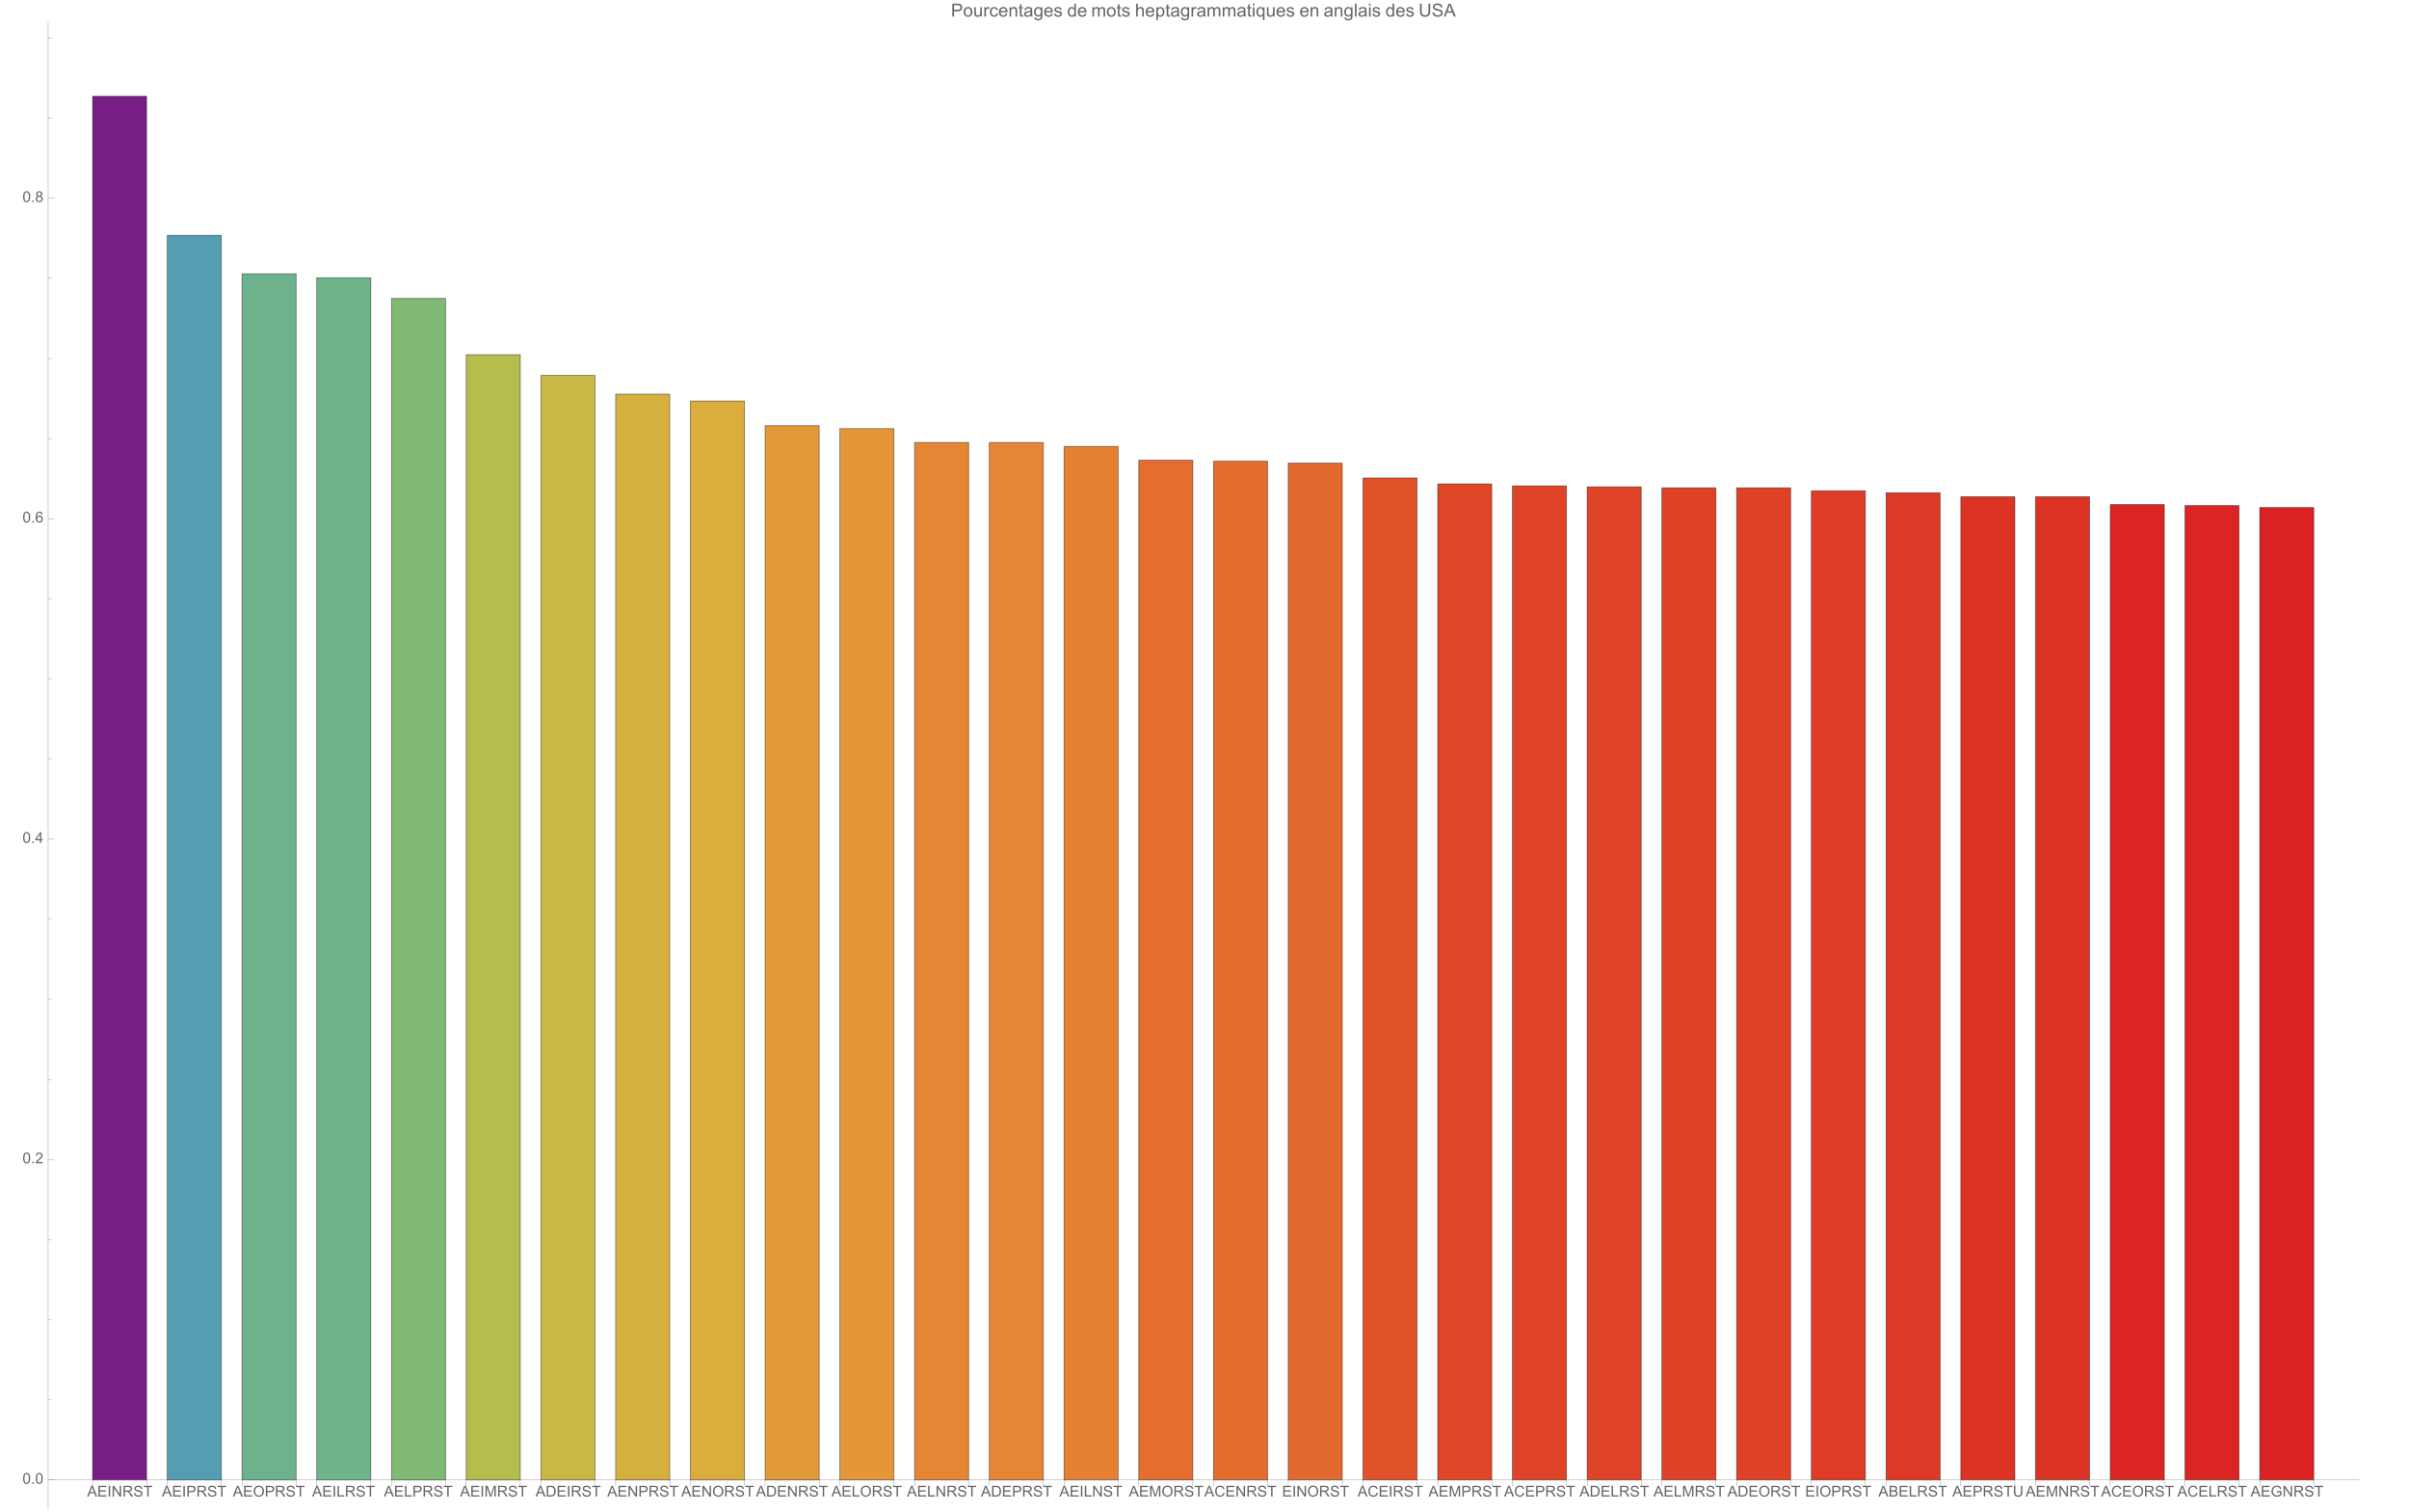 <svg preserveAspectRatio="xMidYMin" viewBox="0 0 1597 1002" xmlns="http://www.w3.org/2000/svg" xmlns:xlink="http://www.w3.org/1999/xlink"><symbol id="a" overflow="visible"><path d="m-.016 0 2.75-7.156h1.02l2.93 7.156h-1.078l-.836-2.168h-2.992l-.785 2.168zm2.066-2.938h2.426l-.746-1.984c-.227-.602-.398-1.098-.508-1.484-.09.461-.219.914-.387 1.367zm0 0"/></symbol><symbol id="b" overflow="visible"><path d="m.789 0v-7.156h5.18v.844h-4.23v2.191h3.961v.84h-3.961v2.438h4.395v.844zm0 0"/></symbol><symbol id="c" overflow="visible"><path d="m.934 0v-7.156h.945v7.156zm0 0"/></symbol><symbol id="d" overflow="visible"><path d="m.762 0v-7.156h.973l3.758 5.617v-5.617h.91v7.156h-.973l-3.758-5.625v5.625zm0 0"/></symbol><symbol id="e" overflow="visible"><path d="m.785 0v-7.156h3.176c.637 0 1.121.062 1.453.191.332.129.598.355.797.68.199.324.297.688.297 1.082 0 .508-.164.934-.492 1.281s-.836.57-1.523.664c.25.121.441.242.57.359.277.254.539.57.789.949l1.242 1.949h-1.191l-.945-1.488c-.277-.43-.504-.758-.684-.988-.18-.227-.34-.387-.48-.477-.145-.094-.285-.156-.434-.191-.109-.023-.281-.035-.527-.035h-1.098v3.18zm.949-4h2.035c.434 0 .77-.043 1.016-.133.246-.09.43-.234.559-.43.125-.195.188-.41.188-.641 0-.34-.121-.617-.367-.836-.246-.219-.633-.328-1.164-.328h-2.266zm0 0"/></symbol><symbol id="f" overflow="visible"><path d="m.449-2.301.895-.078c.043.359.141.652.293.883.156.23.395.414.723.555.324.145.691.215 1.098.215.363 0 .68-.055.957-.164.277-.105.484-.254.617-.441.137-.188.203-.391.203-.613 0-.223-.066-.418-.195-.586-.129-.168-.344-.309-.645-.422-.191-.074-.617-.191-1.273-.352-.66-.156-1.121-.305-1.383-.445-.34-.18-.598-.402-.766-.668-.168-.266-.25-.562-.25-.891 0-.359.102-.699.309-1.012.203-.312.504-.555.898-.715.395-.164.832-.246 1.312-.246.531 0 1 .086 1.402.258.406.172.719.422.938.754s.336.707.352 1.129l-.91.066c-.047-.453-.215-.793-.496-1.023-.281-.23-.695-.348-1.246-.348-.574 0-.992.105-1.254.316-.262.207-.391.461-.391.758 0 .258.09.469.277.637.184.164.66.336 1.43.508.77.176 1.297.328 1.582.457.418.191.727.434.926.73.195.293.297.633.297 1.016 0 .383-.109.742-.328 1.078-.219.336-.531.598-.941.785-.406.187-.867.281-1.379.281-.648 0-1.191-.094-1.629-.281-.438-.191-.781-.473-1.027-.852-.25-.379-.383-.809-.395-1.289zm0 0"/></symbol><symbol id="g" overflow="visible"><path d="m2.594 0v-6.312h-2.359v-.844h5.672v.844h-2.367v6.312zm0 0"/></symbol><symbol id="h" overflow="visible"><path d="m.773 0v-7.156h2.699c.473 0 .836.02 1.09.066.352.059.645.172.883.336.238.164.43.395.574.691s.215.621.215.977c0 .609-.191 1.121-.578 1.543-.391.422-1.09.633-2.102.633h-1.836v2.91zm.945-3.754h1.852c.609 0 1.047-.113 1.305-.344.258-.227.383-.547.383-.961 0-.301-.074-.555-.227-.77-.152-.211-.352-.352-.598-.422-.16-.043-.453-.062-.883-.062h-1.832zm0 0"/></symbol><symbol id="i" overflow="visible"><path d="m.484-3.484c0-1.188.316-2.121.957-2.793.637-.672 1.461-1.008 2.469-1.008.66 0 1.258.156 1.789.473s.934.758 1.211 1.32c.277.566.418 1.207.418 1.922 0 .727-.145 1.375-.438 1.949-.293.574-.711 1.008-1.246 1.301-.535.297-1.117.441-1.738.441-.672 0-1.277-.16-1.805-.488-.531-.324-.934-.77-1.207-1.332-.273-.562-.41-1.16-.41-1.785zm.977.012c0 .863.23 1.543.695 2.039s1.047.746 1.746.746c.711 0 1.297-.25 1.758-.754.461-.5.691-1.211.691-2.133 0-.582-.098-1.09-.293-1.527-.199-.434-.488-.77-.867-1.008-.379-.242-.805-.359-1.277-.359-.668 0-1.246.23-1.73.691-.48.461-.723 1.227-.723 2.305zm0 0"/></symbol><symbol id="j" overflow="visible"><path d="m.734 0v-7.156h.945v6.312h3.523v.844zm0 0"/></symbol><symbol id="k" overflow="visible"><path d="m.742 0v-7.156h1.426l1.695 5.066c.156.473.27.824.34 1.059.082-.258.211-.641.383-1.148l1.711-4.977h1.277v7.156h-.914v-5.992l-2.082 5.992h-.852l-2.07-6.094v6.094zm0 0"/></symbol><symbol id="l" overflow="visible"><path d="m.773 0v-7.156h2.465c.555 0 .98.031 1.273.102.41.094.762.266 1.051.512.375.32.66.727.848 1.223.188.496.277 1.062.277 1.703 0 .543-.062 1.023-.188 1.445-.129.418-.289.766-.488 1.043-.199.273-.418.488-.652.648-.234.156-.52.277-.855.359-.332.082-.715.121-1.148.121zm.945-.844h1.527c.473 0 .844-.047 1.113-.133.266-.086.48-.211.641-.371.227-.223.398-.527.523-.906s.188-.84.188-1.379c0-.75-.121-1.324-.367-1.727s-.543-.672-.895-.809c-.254-.098-.664-.145-1.227-.145h-1.504zm0 0"/></symbol><symbol id="m" overflow="visible"><path d="m5.879-2.508.949.238c-.199.777-.559 1.371-1.074 1.777-.516.41-1.145.613-1.891.613-.773 0-1.398-.156-1.883-.469-.484-.316-.852-.77-1.105-1.367-.25-.594-.375-1.234-.375-1.918 0-.746.141-1.395.426-1.949.285-.555.691-.977 1.215-1.266.527-.289 1.105-.434 1.734-.434.719 0 1.32.184 1.809.547.488.367.828.879 1.02 1.539l-.93.219c-.168-.52-.41-.898-.727-1.137-.312-.238-.711-.355-1.188-.355-.551 0-1.012.133-1.383.395-.367.262-.629.617-.777 1.062-.148.445-.223.902-.223 1.375 0 .609.086 1.141.266 1.594.176.453.453.793.828 1.02.375.223.777.336 1.215.336.531 0 .98-.152 1.348-.461.367-.305.617-.758.746-1.359zm0 0"/></symbol><symbol id="n" overflow="visible"><path d="m.734 0v-7.156h2.684c.547 0 .984.07 1.316.215.328.145.59.367.777.668.188.301.277.617.277.945 0 .305-.082.594-.246.867-.168.27-.418.484-.754.652.434.129.766.344 1 .648.234.309.348.668.348 1.086 0 .336-.07.645-.211.934s-.316.512-.527.668c-.207.156-.469.273-.781.352-.312.082-.699.121-1.156.121zm.945-4.148h1.547c.422 0 .723-.031.906-.086.238-.07.422-.188.543-.355.121-.168.184-.375.184-.625 0-.238-.059-.445-.172-.629-.113-.18-.277-.305-.488-.371-.211-.066-.574-.098-1.09-.098h-1.43zm0 3.305h1.781c.305 0 .523-.012.645-.035.219-.039.402-.105.547-.195.148-.09.27-.223.363-.398.094-.176.141-.375.141-.602 0-.27-.07-.5-.203-.695-.137-.199-.328-.336-.57-.418-.242-.078-.594-.117-1.047-.117h-1.656zm0 0"/></symbol><symbol id="o" overflow="visible"><path d="m5.469-7.156h.945v4.133c0 .719-.078 1.293-.242 1.715s-.457.766-.883 1.031c-.422.266-.98.398-1.672.398-.672 0-1.219-.113-1.645-.348-.426-.23-.73-.562-.914-1s-.273-1.039-.273-1.797v-4.133h.949v4.129c0 .621.059 1.078.172 1.375.117.293.316.52.598.68s.625.238 1.031.238c.695 0 1.191-.156 1.488-.473.297-.316.445-.922.445-1.82zm0 0"/></symbol><symbol id="p" overflow="visible"><path d="m4.121-2.809v-.84l3.031-.004v2.656c-.465.371-.945.648-1.441.836-.492.187-1 .281-1.523.281-.703 0-1.34-.148-1.914-.449-.574-.301-1.008-.738-1.301-1.309-.293-.57-.441-1.207-.441-1.91 0-.695.148-1.344.438-1.949.293-.605.711-1.051 1.258-1.344.547-.293 1.176-.441 1.891-.441.516 0 .984.086 1.402.254.418.168.746.398.984.699.238.301.418.691.543 1.172l-.855.234c-.105-.363-.242-.652-.402-.859-.156-.207-.387-.375-.68-.5-.297-.125-.625-.188-.988-.188-.434 0-.809.066-1.121.195-.316.133-.574.305-.766.523-.195.215-.344.449-.453.707-.18.441-.273.922-.273 1.441 0 .637.109 1.172.332 1.602.219.43.539.746.957.953.422.211.867.312 1.34.312.41 0 .809-.078 1.199-.234.391-.156.688-.328.891-.508v-1.332zm0 0"/></symbol><symbol id="q" overflow="visible"><path d="m.414-3.531c0-.844.09-1.527.262-2.043.176-.516.434-.914.777-1.191.344-.281.773-.422 1.297-.422.383 0 .719.078 1.008.23.289.156.531.379.719.672.188.289.336.645.445 1.062.109.418.16.984.16 1.691 0 .84-.086 1.52-.258 2.035s-.43.914-.773 1.195c-.344.281-.777.422-1.301.422-.691 0-1.234-.246-1.625-.742-.473-.594-.711-1.566-.711-2.91zm.906 0c0 1.176.137 1.957.41 2.348.277.387.613.582 1.02.582.402 0 .742-.195 1.016-.586.277-.391.414-1.172.414-2.344 0-1.18-.137-1.961-.414-2.348-.273-.387-.617-.582-1.027-.582-.402 0-.727.172-.965.516-.305.434-.453 1.238-.453 2.414zm0 0"/></symbol><symbol id="r" overflow="visible"><path d="m.906 0v-1h1.004v1zm0 0"/></symbol><symbol id="s" overflow="visible"><path d="m5.035-.844v.844h-4.73c-.008-.211.027-.414.102-.609.121-.324.312-.641.578-.953s.648-.672 1.148-1.086c.777-.637 1.305-1.141 1.578-1.516.273-.371.41-.723.41-1.055 0-.348-.125-.645-.375-.883-.246-.238-.574-.359-.973-.359-.422 0-.762.129-1.016.383-.254.254-.383.605-.387 1.055l-.902-.094c.062-.672.293-1.188.699-1.539.402-.355.945-.531 1.625-.531.688 0 1.23.191 1.629.57.402.383.602.855.602 1.418 0 .285-.059.566-.176.844-.117.277-.312.566-.582.875-.273.305-.723.727-1.355 1.258-.527.441-.867.742-1.016.902-.148.156-.273.316-.371.477zm0 0"/></symbol><symbol id="t" overflow="visible"><path d="m3.234 0v-1.715h-3.109v-.805l3.27-4.637h.715v4.637h.969v.805h-.969v1.715zm0-2.52v-3.227l-2.242 3.227zm0 0"/></symbol><symbol id="u" overflow="visible"><path d="m4.977-5.406-.875.07c-.078-.344-.188-.598-.332-.754-.238-.25-.531-.375-.879-.375-.281 0-.527.078-.738.234-.277.203-.492.496-.652.883-.16.387-.242.941-.25 1.656.211-.324.469-.562.777-.719.305-.156.625-.234.961-.234.586 0 1.086.215 1.496.648.414.43.617.988.617 1.672 0 .449-.098.867-.289 1.254-.195.383-.461.68-.797.883-.34.207-.727.309-1.156.309-.73 0-1.328-.27-1.789-.809-.461-.539-.695-1.426-.695-2.664 0-1.383.258-2.387.766-3.016.445-.547 1.047-.82 1.805-.82.562 0 1.023.156 1.383.473s.574.754.648 1.309zm-3.59 3.086c0 .305.062.594.191.871.129.277.309.488.539.633.234.145.477.215.73.215.371 0 .688-.148.957-.449.266-.301.398-.707.398-1.219 0-.496-.133-.887-.395-1.172-.262-.285-.598-.426-.996-.426s-.734.141-1.012.426c-.277.285-.414.66-.414 1.121zm0 0"/></symbol><symbol id="v" overflow="visible"><path d="m1.766-3.883c-.363-.133-.633-.324-.809-.57s-.262-.543-.262-.891c0-.52.184-.957.559-1.312s.875-.531 1.496-.531c.625 0 1.125.18 1.508.543.383.363.57.805.57 1.328 0 .332-.086.621-.262.867-.172.246-.438.434-.793.566.441.145.773.375 1.004.695.23.32.344.699.344 1.141 0 .613-.215 1.129-.648 1.543-.434.418-1.004.625-1.707.625-.707 0-1.277-.207-1.711-.625-.434-.418-.648-.941-.648-1.566 0-.465.117-.855.352-1.168.238-.316.574-.531 1.008-.645zm-.172-1.488c0 .34.105.613.324.832.219.215.504.32.852.32.34 0 .613-.105.832-.32.215-.211.324-.473.324-.781 0-.324-.113-.594-.336-.816-.223-.219-.5-.328-.832-.328-.336 0-.613.105-.836.324-.219.215-.328.469-.328.77zm-.285 3.305c0 .25.059.496.18.73.117.234.293.414.527.543.234.129.488.191.758.191.422 0 .766-.133 1.039-.406.273-.27.41-.613.41-1.027 0-.426-.141-.773-.422-1.051-.281-.277-.633-.414-1.059-.414-.414 0-.754.137-1.027.41-.27.273-.406.613-.406 1.023zm0 0"/></symbol><symbol id="w" overflow="visible"><path d="m.926 0v-8.59h3.238c.57 0 1.008.027 1.309.082.422.07.777.203 1.059.402.285.195.516.473.691.828.172.355.262.746.262 1.172 0 .73-.234 1.348-.699 1.855-.465.504-1.305.758-2.52.758h-2.203v3.492zm1.137-4.508h2.219c.734 0 1.258-.133 1.566-.406.309-.273.465-.66.465-1.156 0-.359-.094-.668-.273-.922-.184-.258-.422-.426-.719-.508-.191-.051-.547-.078-1.062-.078h-2.195zm0 0"/></symbol><symbol id="x" overflow="visible"><path d="m.398-3.109c0-1.152.32-2.008.961-2.562.535-.461 1.188-.691 1.957-.691.855 0 1.555.281 2.098.84.543.562.812 1.336.812 2.324 0 .801-.117 1.43-.359 1.891-.238.457-.59.816-1.047 1.066-.461.254-.961.383-1.504.383-.871 0-1.574-.281-2.113-.836-.535-.559-.805-1.367-.805-2.414zm1.086 0c0 .797.172 1.391.52 1.789.348.395.785.594 1.312.594.523 0 .957-.199 1.309-.598.348-.398.52-1.004.52-1.824 0-.77-.176-1.352-.523-1.746-.352-.398-.785-.598-1.305-.598-.527 0-.965.199-1.312.594-.348.395-.52.992-.52 1.789zm0 0"/></symbol><symbol id="y" overflow="visible"><path d="m4.867 0v-.914c-.484.703-1.141 1.055-1.973 1.055-.367 0-.711-.07-1.027-.211-.32-.141-.555-.316-.711-.531-.152-.211-.262-.473-.324-.781-.043-.207-.066-.535-.066-.984v-3.855h1.055v3.449c0 .551.023.922.066 1.117.066.277.207.492.422.652.215.156.48.238.797.238.316 0 .613-.082.891-.246.277-.16.473-.383.59-.66.113-.281.172-.688.172-1.219v-3.332h1.055v6.223zm0 0"/></symbol><symbol id="z" overflow="visible"><path d="m.781 0v-6.223h.945v.941c.242-.441.469-.73.672-.871.207-.141.43-.211.68-.211.355 0 .715.113 1.082.34l-.363.977c-.258-.152-.516-.227-.773-.227-.23 0-.438.07-.621.207-.184.141-.316.332-.395.578-.117.375-.172.785-.172 1.23v3.258zm0 0"/></symbol><symbol id="A" overflow="visible"><path d="m4.852-2.281 1.039.137c-.113.715-.406 1.273-.871 1.68-.469.402-1.043.605-1.723.605-.852 0-1.535-.277-2.051-.836-.52-.555-.777-1.352-.777-2.391 0-.672.109-1.262.336-1.766.223-.504.559-.883 1.016-1.133.453-.254.949-.379 1.484-.379.676 0 1.227.172 1.656.512.43.344.707.828.828 1.457l-1.023.16c-.098-.418-.273-.734-.52-.945-.25-.211-.551-.316-.902-.316-.531 0-.961.191-1.293.57-.332.383-.496.984-.496 1.809 0 .836.156 1.445.477 1.82.32.379.742.57 1.258.57.414 0 .758-.125 1.035-.383.277-.254.453-.641.527-1.172zm0 0"/></symbol><symbol id="B" overflow="visible"><path d="m5.051-2.004 1.09.137c-.172.637-.492 1.129-.953 1.48-.465.352-1.062.527-1.781.527-.91 0-1.633-.281-2.168-.84-.531-.562-.801-1.348-.801-2.359 0-1.047.273-1.859.812-2.438s1.234-.867 2.094-.867c.832 0 1.516.285 2.039.848.527.566.793 1.367.793 2.391 0 .062-.004.156-.004.281h-4.641c.039.684.23 1.211.578 1.57.348.363.781.547 1.301.547.387 0 .715-.102.988-.305.273-.203.492-.527.652-.973zm-3.465-1.707h3.477c-.047-.523-.18-.914-.398-1.176-.336-.406-.773-.609-1.305-.609-.484 0-.895.16-1.223.488-.332.324-.512.758-.551 1.297zm0 0"/></symbol><symbol id="C" overflow="visible"><path d="m.789 0v-6.223h.953v.887c.457-.684 1.117-1.027 1.977-1.027.375 0 .723.066 1.035.203.316.133.551.309.707.527s.266.48.328.781c.039.195.059.539.059 1.023v3.828h-1.055v-3.785c0-.43-.043-.75-.121-.965-.082-.211-.23-.383-.438-.508-.211-.129-.453-.191-.734-.191-.449 0-.84.145-1.164.426-.328.285-.492.828-.492 1.625v3.398zm0 0"/></symbol><symbol id="D" overflow="visible"><path d="m3.094-.945.152.934c-.297.062-.562.094-.797.094-.383 0-.68-.059-.891-.184-.211-.121-.359-.277-.445-.477-.086-.195-.129-.609-.129-1.242v-3.582h-.773v-.82h.773v-1.543l1.047-.633v2.176h1.062v.82h-1.062v3.637c0 .301.02.496.059.582.035.086.098.152.18.207.086.051.207.074.363.074.117 0 .27-.012.461-.043zm0 0"/></symbol><symbol id="E" overflow="visible"><path d="m4.852-.766c-.391.332-.766.562-1.129.703-.359.137-.746.203-1.16.203-.684 0-1.211-.168-1.578-.5-.367-.336-.551-.762-.551-1.281 0-.305.07-.582.207-.836.141-.25.32-.453.547-.605.223-.152.477-.27.758-.348.207-.055.52-.105.938-.156.852-.102 1.477-.223 1.883-.363.004-.145.004-.238.004-.277 0-.43-.098-.73-.301-.906-.27-.238-.668-.359-1.199-.359-.496 0-.863.09-1.098.262-.238.176-.414.48-.523.926l-1.031-.141c.094-.441.246-.801.461-1.07.215-.273.523-.48.93-.629.406-.145.879-.219 1.414-.219.531 0 .961.062 1.297.188.332.125.574.281.73.473.156.188.266.43.328.719.035.18.051.5.051.969v1.406c0 .98.023 1.602.07 1.863.043.258.133.508.266.746h-1.102c-.109-.219-.18-.477-.211-.766zm-.086-2.359c-.383.156-.961.289-1.727.398-.434.062-.738.133-.918.211-.18.078-.316.195-.418.344-.098.152-.145.32-.145.5 0 .281.105.516.32.703.211.188.523.281.934.281.406 0 .766-.086 1.086-.266.316-.176.547-.422.695-.727.113-.238.172-.594.172-1.055zm0 0"/></symbol><symbol id="F" overflow="visible"><path d="m.598.516 1.027.152c.043.316.16.547.355.691.262.195.621.293 1.074.293.488 0 .863-.098 1.129-.293s.445-.469.539-.82c.055-.215.082-.664.074-1.352-.461.543-1.031.812-1.719.812-.855 0-1.52-.309-1.988-.926-.469-.617-.703-1.355-.703-2.223 0-.594.105-1.141.324-1.641.215-.504.523-.891.934-1.164.406-.273.887-.41 1.438-.41.734 0 1.34.297 1.816.891v-.75h.973v5.379c0 .969-.098 1.656-.297 2.059-.195.406-.508.723-.938.957-.426.234-.953.352-1.578.352-.742 0-1.34-.164-1.801-.5-.457-.332-.676-.836-.66-1.508zm.871-3.738c0 .816.164 1.41.488 1.785s.73.562 1.219.562c.484 0 .891-.184 1.219-.559.328-.371.492-.957.492-1.754 0-.762-.168-1.336-.508-1.723-.336-.387-.746-.582-1.223-.582-.469 0-.867.191-1.195.574-.328.379-.492.945-.492 1.695zm0 0"/></symbol><symbol id="G" overflow="visible"><path d="m.367-1.859 1.047-.164c.059.418.219.742.488.961.266.223.641.336 1.121.336.484 0 .844-.098 1.078-.297.234-.195.352-.43.352-.695 0-.238-.102-.422-.312-.562-.145-.094-.5-.211-1.078-.355-.773-.195-1.309-.363-1.605-.508-.301-.141-.527-.34-.68-.59-.156-.254-.23-.531-.23-.836 0-.277.062-.535.188-.77.129-.238.301-.434.52-.59.164-.121.387-.223.672-.309.281-.082.586-.125.91-.125.488 0 .918.07 1.285.211.371.141.645.332.816.57.176.242.297.562.367.965l-1.031.141c-.047-.32-.184-.57-.41-.75-.223-.18-.543-.27-.949-.27-.484 0-.832.082-1.039.238-.207.16-.312.352-.312.562 0 .137.047.262.133.371.086.113.219.207.402.281.105.039.418.129.934.27.746.199 1.266.363 1.559.488.297.129.527.312.695.555.168.242.254.543.254.902 0 .352-.105.684-.309.992-.207.312-.504.551-.887.723-.387.168-.828.254-1.312.254-.809 0-1.426-.168-1.852-.504-.422-.336-.695-.832-.812-1.496zm0 0"/></symbol><symbol id="H" overflow="visible"><path d="m4.828 0v-.785c-.395.617-.977.926-1.742.926-.496 0-.949-.137-1.367-.41-.414-.273-.738-.656-.965-1.145-.23-.492-.344-1.055-.344-1.691 0-.621.105-1.184.309-1.691.207-.504.52-.891.934-1.164.414-.27.879-.402 1.387-.402.375 0 .711.078 1.004.238.293.156.531.363.715.617v-3.082h1.047v8.59zm-3.336-3.105c0 .797.172 1.395.508 1.785.336.395.73.594 1.188.594.461 0 .852-.188 1.176-.566.32-.375.48-.949.48-1.723 0-.852-.164-1.477-.492-1.875-.328-.398-.73-.602-1.211-.602-.469 0-.859.195-1.176.578-.312.383-.473.984-.473 1.809zm0 0"/></symbol><symbol id="I" overflow="visible"><path d="m.789 0v-6.223h.945v.871c.195-.305.453-.547.781-.734.324-.184.691-.277 1.105-.277.461 0 .84.098 1.133.285.297.191.504.461.625.805.492-.727 1.133-1.09 1.922-1.09.617 0 1.09.172 1.426.512.332.344.496.867.496 1.578v4.273h-1.051v-3.922c0-.422-.031-.723-.102-.91-.066-.184-.191-.332-.371-.449-.18-.113-.391-.168-.633-.168-.438 0-.801.145-1.09.438-.289.289-.434.754-.434 1.395v3.617h-1.055v-4.043c0-.469-.086-.82-.258-1.055s-.453-.352-.844-.352c-.297 0-.57.078-.824.234-.25.156-.434.387-.547.684-.113.301-.172.734-.172 1.305v3.227zm0 0"/></symbol><symbol id="J" overflow="visible"><path d="m.789 0v-8.59h1.055v3.082c.492-.57 1.117-.855 1.867-.855.461 0 .859.09 1.199.273.34.18.582.434.73.754.145.32.219.781.219 1.391v3.945h-1.055v-3.945c0-.527-.113-.91-.344-1.148-.227-.242-.551-.359-.969-.359-.312 0-.605.078-.883.242-.273.16-.469.383-.586.656-.117.277-.18.664-.18 1.148v3.406zm0 0"/></symbol><symbol id="K" overflow="visible"><path d="m.789 2.383v-8.605h.961v.809c.227-.316.484-.555.77-.711.285-.16.629-.238 1.035-.238.531 0 1 .137 1.406.41s.715.66.922 1.156c.207.5.312 1.047.312 1.641 0 .637-.117 1.207-.344 1.719-.23.508-.562.898-.996 1.172-.438.27-.895.406-1.375.406-.352 0-.668-.074-.945-.223-.281-.148-.512-.336-.691-.562v3.027zm.957-5.461c0 .801.16 1.395.488 1.777.324.383.715.574 1.176.574.469 0 .871-.199 1.203-.594.336-.398.504-1.012.504-1.844 0-.793-.164-1.387-.492-1.781-.324-.395-.715-.594-1.168-.594-.449 0-.848.211-1.191.633-.348.418-.52 1.031-.52 1.828zm0 0"/></symbol><symbol id="L" overflow="visible"><path d="m.797-7.375v-1.215h1.055v1.215zm0 7.375v-6.223h1.055v6.223zm0 0"/></symbol><symbol id="M" overflow="visible"><path d="m4.758 2.383v-3.047c-.164.23-.395.422-.688.578-.297.152-.609.227-.941.227-.738 0-1.375-.297-1.906-.883-.535-.59-.801-1.398-.801-2.43 0-.625.109-1.184.324-1.68.219-.496.531-.871.945-1.129.41-.254.863-.383 1.355-.383.77 0 1.375.324 1.816.973v-.832h.949v8.605zm-3.25-5.512c0 .801.164 1.402.5 1.801.336.402.742.602 1.211.602.449 0 .836-.191 1.156-.57.324-.383.488-.961.488-1.738 0-.828-.172-1.449-.512-1.871-.344-.418-.742-.625-1.203-.625-.457 0-.848.195-1.164.582-.32.391-.477.996-.477 1.82zm0 0"/></symbol><symbol id="N" overflow="visible"><path d="m.766 0v-8.59h1.055v8.59zm0 0"/></symbol><symbol id="O" overflow="visible"><path d="m6.562-8.59h1.137v4.965c0 .863-.098 1.547-.293 2.055-.195.508-.547.922-1.059 1.238-.508.32-1.176.48-2.004.48-.805 0-1.465-.141-1.977-.418-.512-.277-.875-.68-1.094-1.203-.219-.527-.328-1.246-.328-2.152v-4.965h1.133v4.957c0 .746.07 1.297.211 1.648.137.355.375.625.715.82.336.191.75.285 1.238.285.836 0 1.43-.191 1.789-.566.355-.379.531-1.109.531-2.188zm0 0"/></symbol><symbol id="P" overflow="visible"><path d="m.539-2.758 1.07-.094c.051.43.172.781.355 1.055.188.277.473.5.863.668.391.172.832.254 1.32.254.434 0 .816-.062 1.148-.191s.578-.305.742-.531c.16-.223.242-.469.242-.734 0-.27-.078-.504-.234-.707-.156-.199-.414-.367-.773-.508-.23-.09-.742-.227-1.531-.418-.789-.188-1.34-.367-1.656-.535-.41-.215-.715-.48-.918-.801-.199-.316-.301-.676-.301-1.066 0-.434.125-.84.367-1.219.246-.375.609-.664 1.078-.859.473-.195 1-.289 1.578-.289.637 0 1.199.102 1.684.305.488.207.863.508 1.121.906.262.398.406.852.422 1.352l-1.086.086c-.059-.543-.258-.953-.598-1.234-.336-.277-.836-.414-1.496-.414-.688 0-1.188.125-1.504.379-.312.25-.473.555-.473.91 0 .309.113.562.336.762.219.199.789.402 1.715.613.922.207 1.559.391 1.902.547.5.23.867.523 1.105.875.238.355.355.762.355 1.223 0 .457-.129.887-.391 1.293-.262.402-.637.719-1.129.941-.488.227-1.043.34-1.652.34-.777 0-1.43-.117-1.957-.344-.523-.227-.938-.566-1.234-1.02-.301-.457-.457-.973-.473-1.543zm0 0"/></symbol><symbol id="Q" overflow="visible"><path d="m-.016 0 3.297-8.59h1.227l3.516 8.59h-1.297l-1-2.602h-3.594l-.945 2.602zm2.477-3.527h2.914l-.898-2.379c-.273-.723-.477-1.316-.609-1.781-.109.551-.266 1.098-.461 1.641zm0 0"/></symbol><g transform="translate(-66 -5)"><path d="m127.367 986.055v-917.242h35.836v917.242zm0 0" fill="#781c86" stroke="#781c86" stroke-linecap="square" stroke-miterlimit="3.25" stroke-width=".03"/><path d="m127.367 986.055v-917.242h35.836v917.242zm0 0" style="fill:none;stroke-width:.5;stroke-linecap:square;stroke:#000;stroke-opacity:.49;stroke-miterlimit:3.25"/><path d="m176.906 986.055v-825.059h35.84v825.059zm0 0" fill="#549db3" stroke="#549db3" stroke-linecap="square" stroke-miterlimit="3.25" stroke-width=".03"/><path d="m176.906 986.055v-825.059h35.84v825.059zm0 0" style="fill:none;stroke-width:.5;stroke-linecap:square;stroke:#000;stroke-opacity:.49;stroke-miterlimit:3.25"/><path d="m226.449 986.055v-799.562h35.836v799.562zm0 0" fill="#6cb28c" stroke="#6cb28c" stroke-linecap="square" stroke-miterlimit="3.25" stroke-width=".03"/><path d="m226.449 986.055v-799.562h35.836v799.562zm0 0" style="fill:none;stroke-width:.5;stroke-linecap:square;stroke:#000;stroke-opacity:.49;stroke-miterlimit:3.25"/><path d="m275.988 986.055v-796.945h35.84v796.945zm0 0" fill="#6fb388" stroke="#6fb388" stroke-linecap="square" stroke-miterlimit="3.25" stroke-width=".03"/><path d="m275.988 986.055v-796.945h35.84v796.945zm0 0" style="fill:none;stroke-width:.5;stroke-linecap:square;stroke:#000;stroke-opacity:.49;stroke-miterlimit:3.25"/><path d="m325.527 986.055v-783.219h35.84v783.219zm0 0" fill="#80b974" stroke="#80b974" stroke-linecap="square" stroke-miterlimit="3.25" stroke-width=".03"/><path d="m325.527 986.055v-783.219h35.84v783.219zm0 0" style="fill:none;stroke-width:.5;stroke-linecap:square;stroke:#000;stroke-opacity:.49;stroke-miterlimit:3.25"/><path d="m375.07 986.055v-745.953h35.836v745.953zm0 0" fill="#b5bd4c" stroke="#b5bd4c" stroke-linecap="square" stroke-miterlimit="3.25" stroke-width=".03"/><path d="m375.07 986.055v-745.953h35.836v745.953zm0 0" style="fill:none;stroke-width:.5;stroke-linecap:square;stroke:#000;stroke-opacity:.49;stroke-miterlimit:3.25"/><path d="m424.609 986.055v-732.223h35.84v732.223zm0 0" fill="#c7b944" stroke="#c7b944" stroke-linecap="square" stroke-miterlimit="3.25" stroke-width=".03"/><path d="m424.609 986.055v-732.223h35.84v732.223zm0 0" style="fill:none;stroke-width:.5;stroke-linecap:square;stroke:#000;stroke-opacity:.49;stroke-miterlimit:3.25"/><path d="m474.148 986.055v-719.801h35.84v719.801zm0 0" fill="#d5b03f" stroke="#d5b03f" stroke-linecap="square" stroke-miterlimit="3.25" stroke-width=".03"/><path d="m474.148 986.055v-719.801h35.84v719.801zm0 0" style="fill:none;stroke-width:.5;stroke-linecap:square;stroke:#000;stroke-opacity:.49;stroke-miterlimit:3.25"/><path d="m523.691 986.055v-715.227h35.836v715.227zm0 0" fill="#daad3d" stroke="#daad3d" stroke-linecap="square" stroke-miterlimit="3.25" stroke-width=".03"/><path d="m523.691 986.055v-715.227h35.836v715.227zm0 0" style="fill:none;stroke-width:.5;stroke-linecap:square;stroke:#000;stroke-opacity:.49;stroke-miterlimit:3.25"/><path d="m573.23 986.055v-698.883h35.84v698.883zm0 0" fill="#e49938" stroke="#e49938" stroke-linecap="square" stroke-miterlimit="3.25" stroke-width=".03"/><path d="m573.23 986.055v-698.883h35.84v698.883zm0 0" style="fill:none;stroke-width:.5;stroke-linecap:square;stroke:#000;stroke-opacity:.49;stroke-miterlimit:3.25"/><path d="m622.773 986.055v-696.918h35.836v696.918zm0 0" fill="#e59638" stroke="#e59638" stroke-linecap="square" stroke-miterlimit="3.25" stroke-width=".03"/><path d="m622.773 986.055v-696.918h35.836v696.918zm0 0" style="fill:none;stroke-width:.5;stroke-linecap:square;stroke:#000;stroke-opacity:.49;stroke-miterlimit:3.25"/><path d="m672.312 986.055v-687.766h35.836v687.766zm0 0" fill="#e68534" stroke="#e68534" stroke-linecap="square" stroke-miterlimit="3.25" stroke-width=".03"/><path d="m672.312 986.055v-687.766h35.836v687.766zm0 0" style="fill:none;stroke-width:.5;stroke-linecap:square;stroke:#000;stroke-opacity:.49;stroke-miterlimit:3.25"/><path d="m721.852 986.055v-687.766h35.84v687.766zm0 0" fill="#e68534" stroke="#e68534" stroke-linecap="square" stroke-miterlimit="3.25" stroke-width=".03"/><path d="m721.852 986.055v-687.766h35.84v687.766zm0 0" style="fill:none;stroke-width:.5;stroke-linecap:square;stroke:#000;stroke-opacity:.49;stroke-miterlimit:3.25"/><path d="m771.395 986.055v-685.152h35.836v685.152zm0 0" fill="#e68033" stroke="#e68033" stroke-linecap="square" stroke-miterlimit="3.25" stroke-width=".03"/><path d="m771.395 986.055v-685.152h35.836v685.152zm0 0" style="fill:none;stroke-width:.5;stroke-linecap:square;stroke:#000;stroke-opacity:.49;stroke-miterlimit:3.25"/><path d="m820.934 986.055v-676h35.84v676zm0 0" fill="#e56d30" stroke="#e56d30" stroke-linecap="square" stroke-miterlimit="3.25" stroke-width=".03"/><path d="m820.934 986.055v-676h35.84v676zm0 0" style="fill:none;stroke-width:.5;stroke-linecap:square;stroke:#000;stroke-opacity:.49;stroke-miterlimit:3.25"/><path d="m870.473 986.055v-675.344h35.84v675.344zm0 0" fill="#e56c2f" stroke="#e56c2f" stroke-linecap="square" stroke-miterlimit="3.25" stroke-width=".03"/><path d="m870.473 986.055v-675.344h35.84v675.344zm0 0" style="fill:none;stroke-width:.5;stroke-linecap:square;stroke:#000;stroke-opacity:.49;stroke-miterlimit:3.25"/><path d="m920.016 986.055v-674.039h35.836v674.039zm0 0" fill="#e4692f" stroke="#e4692f" stroke-linecap="square" stroke-miterlimit="3.25" stroke-width=".03"/><path d="m920.016 986.055v-674.039h35.836v674.039zm0 0" style="fill:none;stroke-width:.5;stroke-linecap:square;stroke:#000;stroke-opacity:.49;stroke-miterlimit:3.25"/><path d="m969.555 986.055v-664.23h35.84v664.23zm0 0" fill="#e1512a" stroke="#e1512a" stroke-linecap="square" stroke-miterlimit="3.25" stroke-width=".03"/><path d="m969.555 986.055v-664.23h35.84v664.23zm0 0" style="fill:none;stroke-width:.5;stroke-linecap:square;stroke:#000;stroke-opacity:.49;stroke-miterlimit:3.25"/><path d="m1019.094 986.055v-660.309h35.84v660.309zm0 0" fill="#df4728" stroke="#df4728" stroke-linecap="square" stroke-miterlimit="3.25" stroke-width=".03"/><path d="m1019.094 986.055v-660.309h35.84v660.309zm0 0" style="fill:none;stroke-width:.5;stroke-linecap:square;stroke:#000;stroke-opacity:.49;stroke-miterlimit:3.25"/><path d="m1068.637 986.055v-659h35.836v659zm0 0" fill="#df4428" stroke="#df4428" stroke-linecap="square" stroke-miterlimit="3.25" stroke-width=".03"/><path d="m1068.637 986.055v-659h35.836v659zm0 0" style="fill:none;stroke-width:.5;stroke-linecap:square;stroke:#000;stroke-opacity:.49;stroke-miterlimit:3.25"/><path d="m1118.176 986.055v-658.348h35.84v658.348zm0 0" fill="#df4328" stroke="#df4328" stroke-linecap="square" stroke-miterlimit="3.25" stroke-width=".03"/><path d="m1118.176 986.055v-658.348h35.84v658.348zm0 0" style="fill:none;stroke-width:.5;stroke-linecap:square;stroke:#000;stroke-opacity:.49;stroke-miterlimit:3.25"/><path d="m1167.719 986.055v-657.695h35.836v657.695zm0 0" fill="#df4127" stroke="#df4127" stroke-linecap="square" stroke-miterlimit="3.25" stroke-width=".03"/><path d="m1167.719 986.055v-657.695h35.836v657.695zm0 0" style="fill:none;stroke-width:.5;stroke-linecap:square;stroke:#000;stroke-opacity:.49;stroke-miterlimit:3.25"/><path d="m1217.258 986.055v-657.695h35.836v657.695zm0 0" fill="#df4127" stroke="#df4127" stroke-linecap="square" stroke-miterlimit="3.25" stroke-width=".03"/><path d="m1217.258 986.055v-657.695h35.836v657.695zm0 0" style="fill:none;stroke-width:.5;stroke-linecap:square;stroke:#000;stroke-opacity:.49;stroke-miterlimit:3.25"/><path d="m1266.797 986.055v-655.73h35.84v655.73zm0 0" fill="#de3c26" stroke="#de3c26" stroke-linecap="square" stroke-miterlimit="3.25" stroke-width=".03"/><path d="m1266.797 986.055v-655.73h35.84v655.73zm0 0" style="fill:none;stroke-width:.5;stroke-linecap:square;stroke:#000;stroke-opacity:.49;stroke-miterlimit:3.25"/><path d="m1316.34 986.055v-654.426h35.836v654.426zm0 0" fill="#de3926" stroke="#de3926" stroke-linecap="square" stroke-miterlimit="3.25" stroke-width=".03"/><path d="m1316.34 986.055v-654.426h35.836v654.426zm0 0" style="fill:none;stroke-width:.5;stroke-linecap:square;stroke:#000;stroke-opacity:.49;stroke-miterlimit:3.25"/><path d="m1365.879 986.055v-651.809h35.84v651.809zm0 0" fill="#dd3325" stroke="#dd3325" stroke-linecap="square" stroke-miterlimit="3.25" stroke-width=".03"/><path d="m1365.879 986.055v-651.809h35.84v651.809zm0 0" style="fill:none;stroke-width:.5;stroke-linecap:square;stroke:#000;stroke-opacity:.49;stroke-miterlimit:3.25"/><path d="m1415.418 986.055v-651.809h35.84v651.809zm0 0" fill="#dd3325" stroke="#dd3325" stroke-linecap="square" stroke-miterlimit="3.25" stroke-width=".03"/><path d="m1415.418 986.055v-651.809h35.84v651.809zm0 0" style="fill:none;stroke-width:.5;stroke-linecap:square;stroke:#000;stroke-opacity:.49;stroke-miterlimit:3.25"/><path d="m1464.961 986.055v-646.578h35.836v646.578zm0 0" fill="#db2623" stroke="#db2623" stroke-linecap="square" stroke-miterlimit="3.25" stroke-width=".03"/><path d="m1464.961 986.055v-646.578h35.836v646.578zm0 0" style="fill:none;stroke-width:.5;stroke-linecap:square;stroke:#000;stroke-opacity:.49;stroke-miterlimit:3.25"/><path d="m1514.5 986.055v-645.926h35.84v645.926zm0 0" fill="#db2522" stroke="#db2522" stroke-linecap="square" stroke-miterlimit="3.25" stroke-width=".03"/><path d="m1514.5 986.055v-645.926h35.84v645.926zm0 0" style="fill:none;stroke-width:.5;stroke-linecap:square;stroke:#000;stroke-opacity:.49;stroke-miterlimit:3.25"/><path d="m1564.039 986.055v-644.617h35.84v644.617zm0 0" fill="#db2122" stroke="#db2122" stroke-linecap="square" stroke-miterlimit="3.25" stroke-width=".03"/><path d="m1564.039 986.055v-644.617h35.84v644.617zm0 0" style="fill:none;stroke-width:.5;stroke-linecap:square;stroke:#000;stroke-opacity:.49;stroke-miterlimit:3.25"/><path d="m97.918 986.055h1532" fill="none" stroke="#666" stroke-linecap="square" stroke-miterlimit="3.25" stroke-width=".2"/><path d="m127.367 986.055v6" fill="none" stroke="#666" stroke-linecap="square" stroke-miterlimit="3.25" stroke-width=".2"/><path d="m1599.879 986.055v6" fill="none" stroke="#666" stroke-linecap="square" stroke-miterlimit="3.25" stroke-width=".2"/><path d="m163.203 986.055v4" fill="none" stroke="#666" stroke-linecap="square" stroke-miterlimit="3.25" stroke-width=".2"/><path d="m176.906 986.055v4" fill="none" stroke="#666" stroke-linecap="square" stroke-miterlimit="3.25" stroke-width=".2"/><path d="m212.746 986.055v4" fill="none" stroke="#666" stroke-linecap="square" stroke-miterlimit="3.25" stroke-width=".2"/><path d="m226.449 986.055v4" fill="none" stroke="#666" stroke-linecap="square" stroke-miterlimit="3.25" stroke-width=".2"/><path d="m262.285 986.055v4" fill="none" stroke="#666" stroke-linecap="square" stroke-miterlimit="3.25" stroke-width=".2"/><path d="m275.988 986.055v4" fill="none" stroke="#666" stroke-linecap="square" stroke-miterlimit="3.25" stroke-width=".2"/><path d="m311.828 986.055v4" fill="none" stroke="#666" stroke-linecap="square" stroke-miterlimit="3.25" stroke-width=".2"/><path d="m325.527 986.055v4" fill="none" stroke="#666" stroke-linecap="square" stroke-miterlimit="3.25" stroke-width=".2"/><path d="m361.367 986.055v4" fill="none" stroke="#666" stroke-linecap="square" stroke-miterlimit="3.25" stroke-width=".2"/><path d="m375.07 986.055v4" fill="none" stroke="#666" stroke-linecap="square" stroke-miterlimit="3.25" stroke-width=".2"/><path d="m410.906 986.055v4" fill="none" stroke="#666" stroke-linecap="square" stroke-miterlimit="3.25" stroke-width=".2"/><path d="m424.609 986.055v4" fill="none" stroke="#666" stroke-linecap="square" stroke-miterlimit="3.25" stroke-width=".2"/><path d="m460.449 986.055v4" fill="none" stroke="#666" stroke-linecap="square" stroke-miterlimit="3.25" stroke-width=".2"/><path d="m474.148 986.055v4" fill="none" stroke="#666" stroke-linecap="square" stroke-miterlimit="3.25" stroke-width=".2"/><path d="m509.988 986.055v4" fill="none" stroke="#666" stroke-linecap="square" stroke-miterlimit="3.25" stroke-width=".2"/><path d="m523.691 986.055v4" fill="none" stroke="#666" stroke-linecap="square" stroke-miterlimit="3.25" stroke-width=".2"/><path d="m559.527 986.055v4" fill="none" stroke="#666" stroke-linecap="square" stroke-miterlimit="3.25" stroke-width=".2"/><path d="m573.23 986.055v4" fill="none" stroke="#666" stroke-linecap="square" stroke-miterlimit="3.25" stroke-width=".2"/><path d="m609.07 986.055v4" fill="none" stroke="#666" stroke-linecap="square" stroke-miterlimit="3.25" stroke-width=".2"/><path d="m622.773 986.055v4" fill="none" stroke="#666" stroke-linecap="square" stroke-miterlimit="3.25" stroke-width=".2"/><path d="m658.609 986.055v4" fill="none" stroke="#666" stroke-linecap="square" stroke-miterlimit="3.25" stroke-width=".2"/><path d="m672.312 986.055v4" fill="none" stroke="#666" stroke-linecap="square" stroke-miterlimit="3.25" stroke-width=".2"/><path d="m708.148 986.055v4" fill="none" stroke="#666" stroke-linecap="square" stroke-miterlimit="3.25" stroke-width=".2"/><path d="m721.852 986.055v4" fill="none" stroke="#666" stroke-linecap="square" stroke-miterlimit="3.25" stroke-width=".2"/><path d="m757.691 986.055v4" fill="none" stroke="#666" stroke-linecap="square" stroke-miterlimit="3.25" stroke-width=".2"/><path d="m771.395 986.055v4" fill="none" stroke="#666" stroke-linecap="square" stroke-miterlimit="3.25" stroke-width=".2"/><path d="m807.23 986.055v4" fill="none" stroke="#666" stroke-linecap="square" stroke-miterlimit="3.25" stroke-width=".2"/><path d="m820.934 986.055v4" fill="none" stroke="#666" stroke-linecap="square" stroke-miterlimit="3.25" stroke-width=".2"/><path d="m856.773 986.055v4" fill="none" stroke="#666" stroke-linecap="square" stroke-miterlimit="3.25" stroke-width=".2"/><path d="m870.473 986.055v4" fill="none" stroke="#666" stroke-linecap="square" stroke-miterlimit="3.25" stroke-width=".2"/><path d="m906.312 986.055v4" fill="none" stroke="#666" stroke-linecap="square" stroke-miterlimit="3.25" stroke-width=".2"/><path d="m920.016 986.055v4" fill="none" stroke="#666" stroke-linecap="square" stroke-miterlimit="3.25" stroke-width=".2"/><path d="m955.852 986.055v4" fill="none" stroke="#666" stroke-linecap="square" stroke-miterlimit="3.25" stroke-width=".2"/><path d="m969.555 986.055v4" fill="none" stroke="#666" stroke-linecap="square" stroke-miterlimit="3.25" stroke-width=".2"/><path d="m1005.395 986.055v4" fill="none" stroke="#666" stroke-linecap="square" stroke-miterlimit="3.25" stroke-width=".2"/><path d="m1019.094 986.055v4" fill="none" stroke="#666" stroke-linecap="square" stroke-miterlimit="3.25" stroke-width=".2"/><path d="m1054.934 986.055v4" fill="none" stroke="#666" stroke-linecap="square" stroke-miterlimit="3.25" stroke-width=".2"/><path d="m1068.637 986.055v4" fill="none" stroke="#666" stroke-linecap="square" stroke-miterlimit="3.25" stroke-width=".2"/><path d="m1104.473 986.055v4" fill="none" stroke="#666" stroke-linecap="square" stroke-miterlimit="3.25" stroke-width=".2"/><path d="m1118.176 986.055v4" fill="none" stroke="#666" stroke-linecap="square" stroke-miterlimit="3.25" stroke-width=".2"/><path d="m1154.016 986.055v4" fill="none" stroke="#666" stroke-linecap="square" stroke-miterlimit="3.25" stroke-width=".2"/><path d="m1167.719 986.055v4" fill="none" stroke="#666" stroke-linecap="square" stroke-miterlimit="3.25" stroke-width=".2"/><path d="m1203.555 986.055v4" fill="none" stroke="#666" stroke-linecap="square" stroke-miterlimit="3.25" stroke-width=".2"/><path d="m1217.258 986.055v4" fill="none" stroke="#666" stroke-linecap="square" stroke-miterlimit="3.25" stroke-width=".2"/><path d="m1253.094 986.055v4" fill="none" stroke="#666" stroke-linecap="square" stroke-miterlimit="3.25" stroke-width=".2"/><path d="m1266.797 986.055v4" fill="none" stroke="#666" stroke-linecap="square" stroke-miterlimit="3.25" stroke-width=".2"/><path d="m1302.637 986.055v4" fill="none" stroke="#666" stroke-linecap="square" stroke-miterlimit="3.25" stroke-width=".2"/><path d="m1316.34 986.055v4" fill="none" stroke="#666" stroke-linecap="square" stroke-miterlimit="3.25" stroke-width=".2"/><path d="m1352.176 986.055v4" fill="none" stroke="#666" stroke-linecap="square" stroke-miterlimit="3.25" stroke-width=".2"/><path d="m1365.879 986.055v4" fill="none" stroke="#666" stroke-linecap="square" stroke-miterlimit="3.25" stroke-width=".2"/><path d="m1401.719 986.055v4" fill="none" stroke="#666" stroke-linecap="square" stroke-miterlimit="3.25" stroke-width=".2"/><path d="m1415.418 986.055v4" fill="none" stroke="#666" stroke-linecap="square" stroke-miterlimit="3.25" stroke-width=".2"/><path d="m1451.258 986.055v4" fill="none" stroke="#666" stroke-linecap="square" stroke-miterlimit="3.25" stroke-width=".2"/><path d="m1464.961 986.055v4" fill="none" stroke="#666" stroke-linecap="square" stroke-miterlimit="3.25" stroke-width=".2"/><path d="m1500.797 986.055v4" fill="none" stroke="#666" stroke-linecap="square" stroke-miterlimit="3.25" stroke-width=".2"/><path d="m1514.5 986.055v4" fill="none" stroke="#666" stroke-linecap="square" stroke-miterlimit="3.25" stroke-width=".2"/><path d="m1550.34 986.055v4" fill="none" stroke="#666" stroke-linecap="square" stroke-miterlimit="3.25" stroke-width=".2"/><path d="m1564.039 986.055v4" fill="none" stroke="#666" stroke-linecap="square" stroke-miterlimit="3.25" stroke-width=".2"/></g><g fill="#666"><use x="57.786" xlink:href="#a" y="992.054"/><use x="64.456" xlink:href="#b" y="992.054"/><use x="71.126" xlink:href="#c" y="992.054"/><use x="73.904" xlink:href="#d" y="992.054"/><use x="81.126" xlink:href="#e" y="992.054"/><use x="88.347" xlink:href="#f" y="992.054"/><use x="95.017" xlink:href="#g" y="992.054"/></g><g fill="#666"><use x="107.326" xlink:href="#a" y="992.054"/><use x="113.996" xlink:href="#b" y="992.054"/><use x="120.666" xlink:href="#c" y="992.054"/><use x="123.445" xlink:href="#h" y="992.054"/><use x="130.114" xlink:href="#e" y="992.054"/><use x="137.336" xlink:href="#f" y="992.054"/><use x="144.006" xlink:href="#g" y="992.054"/></g><g fill="#666"><use x="154.367" xlink:href="#a" y="992.054"/><use x="161.037" xlink:href="#b" y="992.054"/><use x="167.707" xlink:href="#i" y="992.054"/><use x="175.485" xlink:href="#h" y="992.054"/><use x="182.155" xlink:href="#e" y="992.054"/><use x="189.377" xlink:href="#f" y="992.054"/><use x="196.047" xlink:href="#g" y="992.054"/></g><g fill="#666"><use x="206.907" xlink:href="#a" y="992.054"/><use x="213.577" xlink:href="#b" y="992.054"/><use x="220.247" xlink:href="#c" y="992.054"/><use x="223.025" xlink:href="#j" y="992.054"/><use x="228.587" xlink:href="#e" y="992.054"/><use x="235.809" xlink:href="#f" y="992.054"/><use x="242.479" xlink:href="#g" y="992.054"/></g><g fill="#666"><use x="254.448" xlink:href="#a" y="992.054"/><use x="261.118" xlink:href="#b" y="992.054"/><use x="267.788" xlink:href="#j" y="992.054"/><use x="273.349" xlink:href="#h" y="992.054"/><use x="280.019" xlink:href="#e" y="992.054"/><use x="287.241" xlink:href="#f" y="992.054"/><use x="293.911" xlink:href="#g" y="992.054"/></g><g fill="#666"><use x="304.988" xlink:href="#a" y="992.054"/><use x="311.658" xlink:href="#b" y="992.054"/><use x="318.328" xlink:href="#c" y="992.054"/><use x="321.106" xlink:href="#k" y="992.054"/><use x="329.437" xlink:href="#e" y="992.054"/><use x="336.658" xlink:href="#f" y="992.054"/><use x="343.328" xlink:href="#g" y="992.054"/></g><g fill="#666"><use x="355.029" xlink:href="#a" y="992.054"/><use x="361.699" xlink:href="#l" y="992.054"/><use x="368.92" xlink:href="#b" y="992.054"/><use x="375.59" xlink:href="#c" y="992.054"/><use x="378.369" xlink:href="#e" y="992.054"/><use x="385.59" xlink:href="#f" y="992.054"/><use x="392.26" xlink:href="#g" y="992.054"/></g><g fill="#666"><use x="402.569" xlink:href="#a" y="992.054"/><use x="409.239" xlink:href="#b" y="992.054"/><use x="415.909" xlink:href="#d" y="992.054"/><use x="423.131" xlink:href="#h" y="992.054"/><use x="429.801" xlink:href="#e" y="992.054"/><use x="437.022" xlink:href="#f" y="992.054"/><use x="443.692" xlink:href="#g" y="992.054"/></g><g fill="#666"><use x="451.61" xlink:href="#a" y="992.054"/><use x="458.28" xlink:href="#b" y="992.054"/><use x="464.95" xlink:href="#d" y="992.054"/><use x="472.171" xlink:href="#i" y="992.054"/><use x="479.95" xlink:href="#e" y="992.054"/><use x="487.171" xlink:href="#f" y="992.054"/><use x="493.841" xlink:href="#g" y="992.054"/></g><g fill="#666"><use x="501.15" xlink:href="#a" y="992.054"/><use x="507.82" xlink:href="#l" y="992.054"/><use x="515.042" xlink:href="#b" y="992.054"/><use x="521.712" xlink:href="#d" y="992.054"/><use x="528.933" xlink:href="#e" y="992.054"/><use x="536.155" xlink:href="#f" y="992.054"/><use x="542.825" xlink:href="#g" y="992.054"/></g><g fill="#666"><use x="551.191" xlink:href="#a" y="992.054"/><use x="557.861" xlink:href="#b" y="992.054"/><use x="564.531" xlink:href="#j" y="992.054"/><use x="570.092" xlink:href="#i" y="992.054"/><use x="577.87" xlink:href="#e" y="992.054"/><use x="585.092" xlink:href="#f" y="992.054"/><use x="591.762" xlink:href="#g" y="992.054"/></g><g fill="#666"><use x="601.231" xlink:href="#a" y="992.054"/><use x="607.901" xlink:href="#b" y="992.054"/><use x="614.571" xlink:href="#j" y="992.054"/><use x="620.133" xlink:href="#d" y="992.054"/><use x="627.354" xlink:href="#e" y="992.054"/><use x="634.576" xlink:href="#f" y="992.054"/><use x="641.246" xlink:href="#g" y="992.054"/></g><g fill="#666"><use x="650.272" xlink:href="#a" y="992.054"/><use x="656.942" xlink:href="#l" y="992.054"/><use x="664.163" xlink:href="#b" y="992.054"/><use x="670.833" xlink:href="#h" y="992.054"/><use x="677.503" xlink:href="#e" y="992.054"/><use x="684.725" xlink:href="#f" y="992.054"/><use x="691.395" xlink:href="#g" y="992.054"/></g><g fill="#666"><use x="702.312" xlink:href="#a" y="992.054"/><use x="708.982" xlink:href="#b" y="992.054"/><use x="715.652" xlink:href="#c" y="992.054"/><use x="718.43" xlink:href="#j" y="992.054"/><use x="723.992" xlink:href="#d" y="992.054"/><use x="731.213" xlink:href="#f" y="992.054"/><use x="737.883" xlink:href="#g" y="992.054"/></g><g fill="#666"><use x="748.353" xlink:href="#a" y="992.054"/><use x="755.023" xlink:href="#b" y="992.054"/><use x="761.692" xlink:href="#k" y="992.054"/><use x="770.023" xlink:href="#i" y="992.054"/><use x="777.801" xlink:href="#e" y="992.054"/><use x="785.023" xlink:href="#f" y="992.054"/><use x="791.692" xlink:href="#g" y="992.054"/></g><g fill="#666"><use x="798.393" xlink:href="#a" y="992.054"/><use x="805.063" xlink:href="#m" y="992.054"/><use x="812.285" xlink:href="#b" y="992.054"/><use x="818.955" xlink:href="#d" y="992.054"/><use x="826.176" xlink:href="#e" y="992.054"/><use x="833.398" xlink:href="#f" y="992.054"/><use x="840.068" xlink:href="#g" y="992.054"/></g><g fill="#666"><use x="849.934" xlink:href="#b" y="992.054"/><use x="856.603" xlink:href="#c" y="992.054"/><use x="859.382" xlink:href="#d" y="992.054"/><use x="866.603" xlink:href="#i" y="992.054"/><use x="874.382" xlink:href="#e" y="992.054"/><use x="881.603" xlink:href="#f" y="992.054"/><use x="888.273" xlink:href="#g" y="992.054"/></g><g fill="#666"><use x="899.974" xlink:href="#a" y="992.054"/><use x="906.644" xlink:href="#m" y="992.054"/><use x="913.866" xlink:href="#b" y="992.054"/><use x="920.536" xlink:href="#c" y="992.054"/><use x="923.314" xlink:href="#e" y="992.054"/><use x="930.536" xlink:href="#f" y="992.054"/><use x="937.205" xlink:href="#g" y="992.054"/></g><g fill="#666"><use x="947.014" xlink:href="#a" y="992.054"/><use x="953.684" xlink:href="#b" y="992.054"/><use x="960.354" xlink:href="#k" y="992.054"/><use x="968.684" xlink:href="#h" y="992.054"/><use x="975.354" xlink:href="#e" y="992.054"/><use x="982.576" xlink:href="#f" y="992.054"/><use x="989.246" xlink:href="#g" y="992.054"/></g><g fill="#666"><use x="997.055" xlink:href="#a" y="992.054"/><use x="1003.725" xlink:href="#m" y="992.054"/><use x="1010.947" xlink:href="#b" y="992.054"/><use x="1017.616" xlink:href="#h" y="992.054"/><use x="1024.286" xlink:href="#e" y="992.054"/><use x="1031.508" xlink:href="#f" y="992.054"/><use x="1038.178" xlink:href="#g" y="992.054"/></g><g fill="#666"><use x="1047.095" xlink:href="#a" y="992.054"/><use x="1053.765" xlink:href="#l" y="992.054"/><use x="1060.987" xlink:href="#b" y="992.054"/><use x="1067.657" xlink:href="#j" y="992.054"/><use x="1073.218" xlink:href="#e" y="992.054"/><use x="1080.44" xlink:href="#f" y="992.054"/><use x="1087.11" xlink:href="#g" y="992.054"/></g><g fill="#666"><use x="1096.136" xlink:href="#a" y="992.054"/><use x="1102.806" xlink:href="#b" y="992.054"/><use x="1109.476" xlink:href="#j" y="992.054"/><use x="1115.037" xlink:href="#k" y="992.054"/><use x="1123.367" xlink:href="#e" y="992.054"/><use x="1130.589" xlink:href="#f" y="992.054"/><use x="1137.259" xlink:href="#g" y="992.054"/></g><g fill="#666"><use x="1145.176" xlink:href="#a" y="992.054"/><use x="1151.846" xlink:href="#l" y="992.054"/><use x="1159.068" xlink:href="#b" y="992.054"/><use x="1165.738" xlink:href="#i" y="992.054"/><use x="1173.516" xlink:href="#e" y="992.054"/><use x="1180.738" xlink:href="#f" y="992.054"/><use x="1187.408" xlink:href="#g" y="992.054"/></g><g fill="#666"><use x="1196.717" xlink:href="#b" y="992.054"/><use x="1203.387" xlink:href="#c" y="992.054"/><use x="1206.165" xlink:href="#i" y="992.054"/><use x="1213.943" xlink:href="#h" y="992.054"/><use x="1220.613" xlink:href="#e" y="992.054"/><use x="1227.835" xlink:href="#f" y="992.054"/><use x="1234.505" xlink:href="#g" y="992.054"/></g><g fill="#666"><use x="1245.257" xlink:href="#a" y="992.054"/><use x="1251.927" xlink:href="#n" y="992.054"/><use x="1258.597" xlink:href="#b" y="992.054"/><use x="1265.267" xlink:href="#j" y="992.054"/><use x="1270.829" xlink:href="#e" y="992.054"/><use x="1278.05" xlink:href="#f" y="992.054"/><use x="1284.72" xlink:href="#g" y="992.054"/></g><g fill="#666"><use x="1294.298" xlink:href="#a" y="992.054"/><use x="1300.968" xlink:href="#b" y="992.054"/><use x="1307.638" xlink:href="#h" y="992.054"/><use x="1314.308" xlink:href="#e" y="992.054"/><use x="1321.529" xlink:href="#f" y="992.054"/><use x="1328.199" xlink:href="#g" y="992.054"/><use x="1334.308" xlink:href="#o" y="992.054"/></g><g fill="#666"><use x="1342.838" xlink:href="#a" y="992.054"/><use x="1349.508" xlink:href="#b" y="992.054"/><use x="1356.178" xlink:href="#k" y="992.054"/><use x="1364.508" xlink:href="#d" y="992.054"/><use x="1371.73" xlink:href="#e" y="992.054"/><use x="1378.952" xlink:href="#f" y="992.054"/><use x="1385.622" xlink:href="#g" y="992.054"/></g><g fill="#666"><use x="1392.879" xlink:href="#a" y="992.054"/><use x="1399.549" xlink:href="#m" y="992.054"/><use x="1406.77" xlink:href="#b" y="992.054"/><use x="1413.44" xlink:href="#i" y="992.054"/><use x="1421.219" xlink:href="#e" y="992.054"/><use x="1428.44" xlink:href="#f" y="992.054"/><use x="1435.11" xlink:href="#g" y="992.054"/></g><g fill="#666"><use x="1443.419" xlink:href="#a" y="992.054"/><use x="1450.089" xlink:href="#m" y="992.054"/><use x="1457.311" xlink:href="#b" y="992.054"/><use x="1463.981" xlink:href="#j" y="992.054"/><use x="1469.542" xlink:href="#e" y="992.054"/><use x="1476.764" xlink:href="#f" y="992.054"/><use x="1483.434" xlink:href="#g" y="992.054"/></g><g fill="#666"><use x="1491.96" xlink:href="#a" y="992.054"/><use x="1498.63" xlink:href="#b" y="992.054"/><use x="1505.3" xlink:href="#p" y="992.054"/><use x="1513.078" xlink:href="#d" y="992.054"/><use x="1520.3" xlink:href="#e" y="992.054"/><use x="1527.521" xlink:href="#f" y="992.054"/><use x="1534.191" xlink:href="#g" y="992.054"/></g><path d="m97.918 986.055h4.008" fill="none" stroke="#666" stroke-miterlimit="3.25" stroke-width=".2" transform="translate(-66 -5)"/><g fill="#666"><use x="14.917" xlink:href="#q" y="983.554"/><use x="20.478" xlink:href="#r" y="983.554"/><use x="23.257" xlink:href="#q" y="983.554"/></g><path d="m97.918 932.953h2.402" fill="none" stroke="#666" stroke-miterlimit="3.25" stroke-width=".2" transform="translate(-66 -5)"/><path d="m97.918 879.852h2.402" fill="none" stroke="#666" stroke-miterlimit="3.25" stroke-width=".2" transform="translate(-66 -5)"/><path d="m97.918 826.75h2.402" fill="none" stroke="#666" stroke-miterlimit="3.25" stroke-width=".2" transform="translate(-66 -5)"/><path d="m97.918 773.648h4.008" fill="none" stroke="#666" stroke-miterlimit="3.25" stroke-width=".2" transform="translate(-66 -5)"/><g fill="#666"><use x="14.917" xlink:href="#q" y="771.147"/><use x="20.478" xlink:href="#r" y="771.147"/><use x="23.257" xlink:href="#s" y="771.147"/></g><path d="m97.918 720.547h2.402" fill="none" stroke="#666" stroke-miterlimit="3.25" stroke-width=".2" transform="translate(-66 -5)"/><path d="m97.918 667.441h2.402" fill="none" stroke="#666" stroke-miterlimit="3.25" stroke-width=".2" transform="translate(-66 -5)"/><path d="m97.918 614.34h2.402" fill="none" stroke="#666" stroke-miterlimit="3.25" stroke-width=".2" transform="translate(-66 -5)"/><path d="m97.918 561.238h4.008" fill="none" stroke="#666" stroke-miterlimit="3.25" stroke-width=".2" transform="translate(-66 -5)"/><g fill="#666"><use x="14.917" xlink:href="#q" y="558.739"/><use x="20.478" xlink:href="#r" y="558.739"/><use x="23.257" xlink:href="#t" y="558.739"/></g><path d="m97.918 508.137h2.402" fill="none" stroke="#666" stroke-miterlimit="3.25" stroke-width=".2" transform="translate(-66 -5)"/><path d="m97.918 455.035h2.402" fill="none" stroke="#666" stroke-miterlimit="3.25" stroke-width=".2" transform="translate(-66 -5)"/><path d="m97.918 401.934h2.402" fill="none" stroke="#666" stroke-miterlimit="3.25" stroke-width=".2" transform="translate(-66 -5)"/><path d="m97.918 348.832h4.008" fill="none" stroke="#666" stroke-miterlimit="3.25" stroke-width=".2" transform="translate(-66 -5)"/><g fill="#666"><use x="14.917" xlink:href="#q" y="346.332"/><use x="20.478" xlink:href="#r" y="346.332"/><use x="23.257" xlink:href="#u" y="346.332"/></g><path d="m97.918 295.73h2.402" fill="none" stroke="#666" stroke-miterlimit="3.25" stroke-width=".2" transform="translate(-66 -5)"/><path d="m97.918 242.629h2.402" fill="none" stroke="#666" stroke-miterlimit="3.25" stroke-width=".2" transform="translate(-66 -5)"/><path d="m97.918 189.527h2.402" fill="none" stroke="#666" stroke-miterlimit="3.25" stroke-width=".2" transform="translate(-66 -5)"/><path d="m97.918 136.426h4.008" fill="none" stroke="#666" stroke-miterlimit="3.25" stroke-width=".2" transform="translate(-66 -5)"/><g fill="#666"><use x="14.917" xlink:href="#q" y="133.924"/><use x="20.478" xlink:href="#r" y="133.924"/><use x="23.257" xlink:href="#v" y="133.924"/></g><path d="m97.918 83.324h2.402" fill="none" stroke="#666" stroke-miterlimit="3.25" stroke-width=".2" transform="translate(-66 -5)"/><path d="m97.918 30.219h2.402" fill="none" stroke="#666" stroke-miterlimit="3.25" stroke-width=".2" transform="translate(-66 -5)"/><path d="m97.918 1005.781v-986.281" fill="none" stroke="#666" stroke-miterlimit="3.25" stroke-width=".2" transform="translate(-66 -5)"/><g fill="#666"><use x="630.417" xlink:href="#w" y="11"/><use x="638.421" xlink:href="#x" y="11"/><use x="645.095" xlink:href="#y" y="11"/><use x="651.769" xlink:href="#z" y="11"/><use x="655.765" xlink:href="#A" y="11"/><use x="661.765" xlink:href="#B" y="11"/><use x="668.439" xlink:href="#C" y="11"/><use x="675.113" xlink:href="#D" y="11"/><use x="678.447" xlink:href="#E" y="11"/><use x="685.12" xlink:href="#F" y="11"/><use x="691.794" xlink:href="#B" y="11"/><use x="698.468" xlink:href="#G" y="11"/></g><g fill="#666"><use x="707.417" xlink:href="#H" y="11"/><use x="714.091" xlink:href="#B" y="11"/></g><g fill="#666"><use x="723.417" xlink:href="#I" y="11"/><use x="733.413" xlink:href="#x" y="11"/><use x="740.087" xlink:href="#D" y="11"/><use x="743.421" xlink:href="#G" y="11"/></g><g fill="#666"><use x="752.417" xlink:href="#J" y="11"/><use x="759.091" xlink:href="#B" y="11"/><use x="765.765" xlink:href="#K" y="11"/><use x="772.439" xlink:href="#D" y="11"/><use x="775.773" xlink:href="#E" y="11"/><use x="782.447" xlink:href="#F" y="11"/><use x="789.12" xlink:href="#z" y="11"/><use x="793.117" xlink:href="#E" y="11"/><use x="799.79" xlink:href="#I" y="11"/><use x="809.786" xlink:href="#I" y="11"/><use x="819.783" xlink:href="#E" y="11"/><use x="826.456" xlink:href="#D" y="11"/><use x="829.79" xlink:href="#L" y="11"/><use x="832.456" xlink:href="#M" y="11"/><use x="839.13" xlink:href="#y" y="11"/><use x="845.804" xlink:href="#B" y="11"/><use x="852.478" xlink:href="#G" y="11"/></g><g fill="#666"><use x="861.417" xlink:href="#B" y="11"/><use x="868.091" xlink:href="#C" y="11"/></g><g fill="#666"><use x="877.417" xlink:href="#E" y="11"/><use x="884.091" xlink:href="#C" y="11"/><use x="890.765" xlink:href="#F" y="11"/><use x="897.439" xlink:href="#N" y="11"/><use x="900.105" xlink:href="#E" y="11"/><use x="906.779" xlink:href="#L" y="11"/><use x="909.445" xlink:href="#G" y="11"/></g><g fill="#666"><use x="918.417" xlink:href="#H" y="11"/><use x="925.091" xlink:href="#B" y="11"/><use x="931.765" xlink:href="#G" y="11"/></g><g fill="#666"><use x="940.417" xlink:href="#O" y="11"/><use x="949.083" xlink:href="#P" y="11"/><use x="957.087" xlink:href="#Q" y="11"/></g></svg>